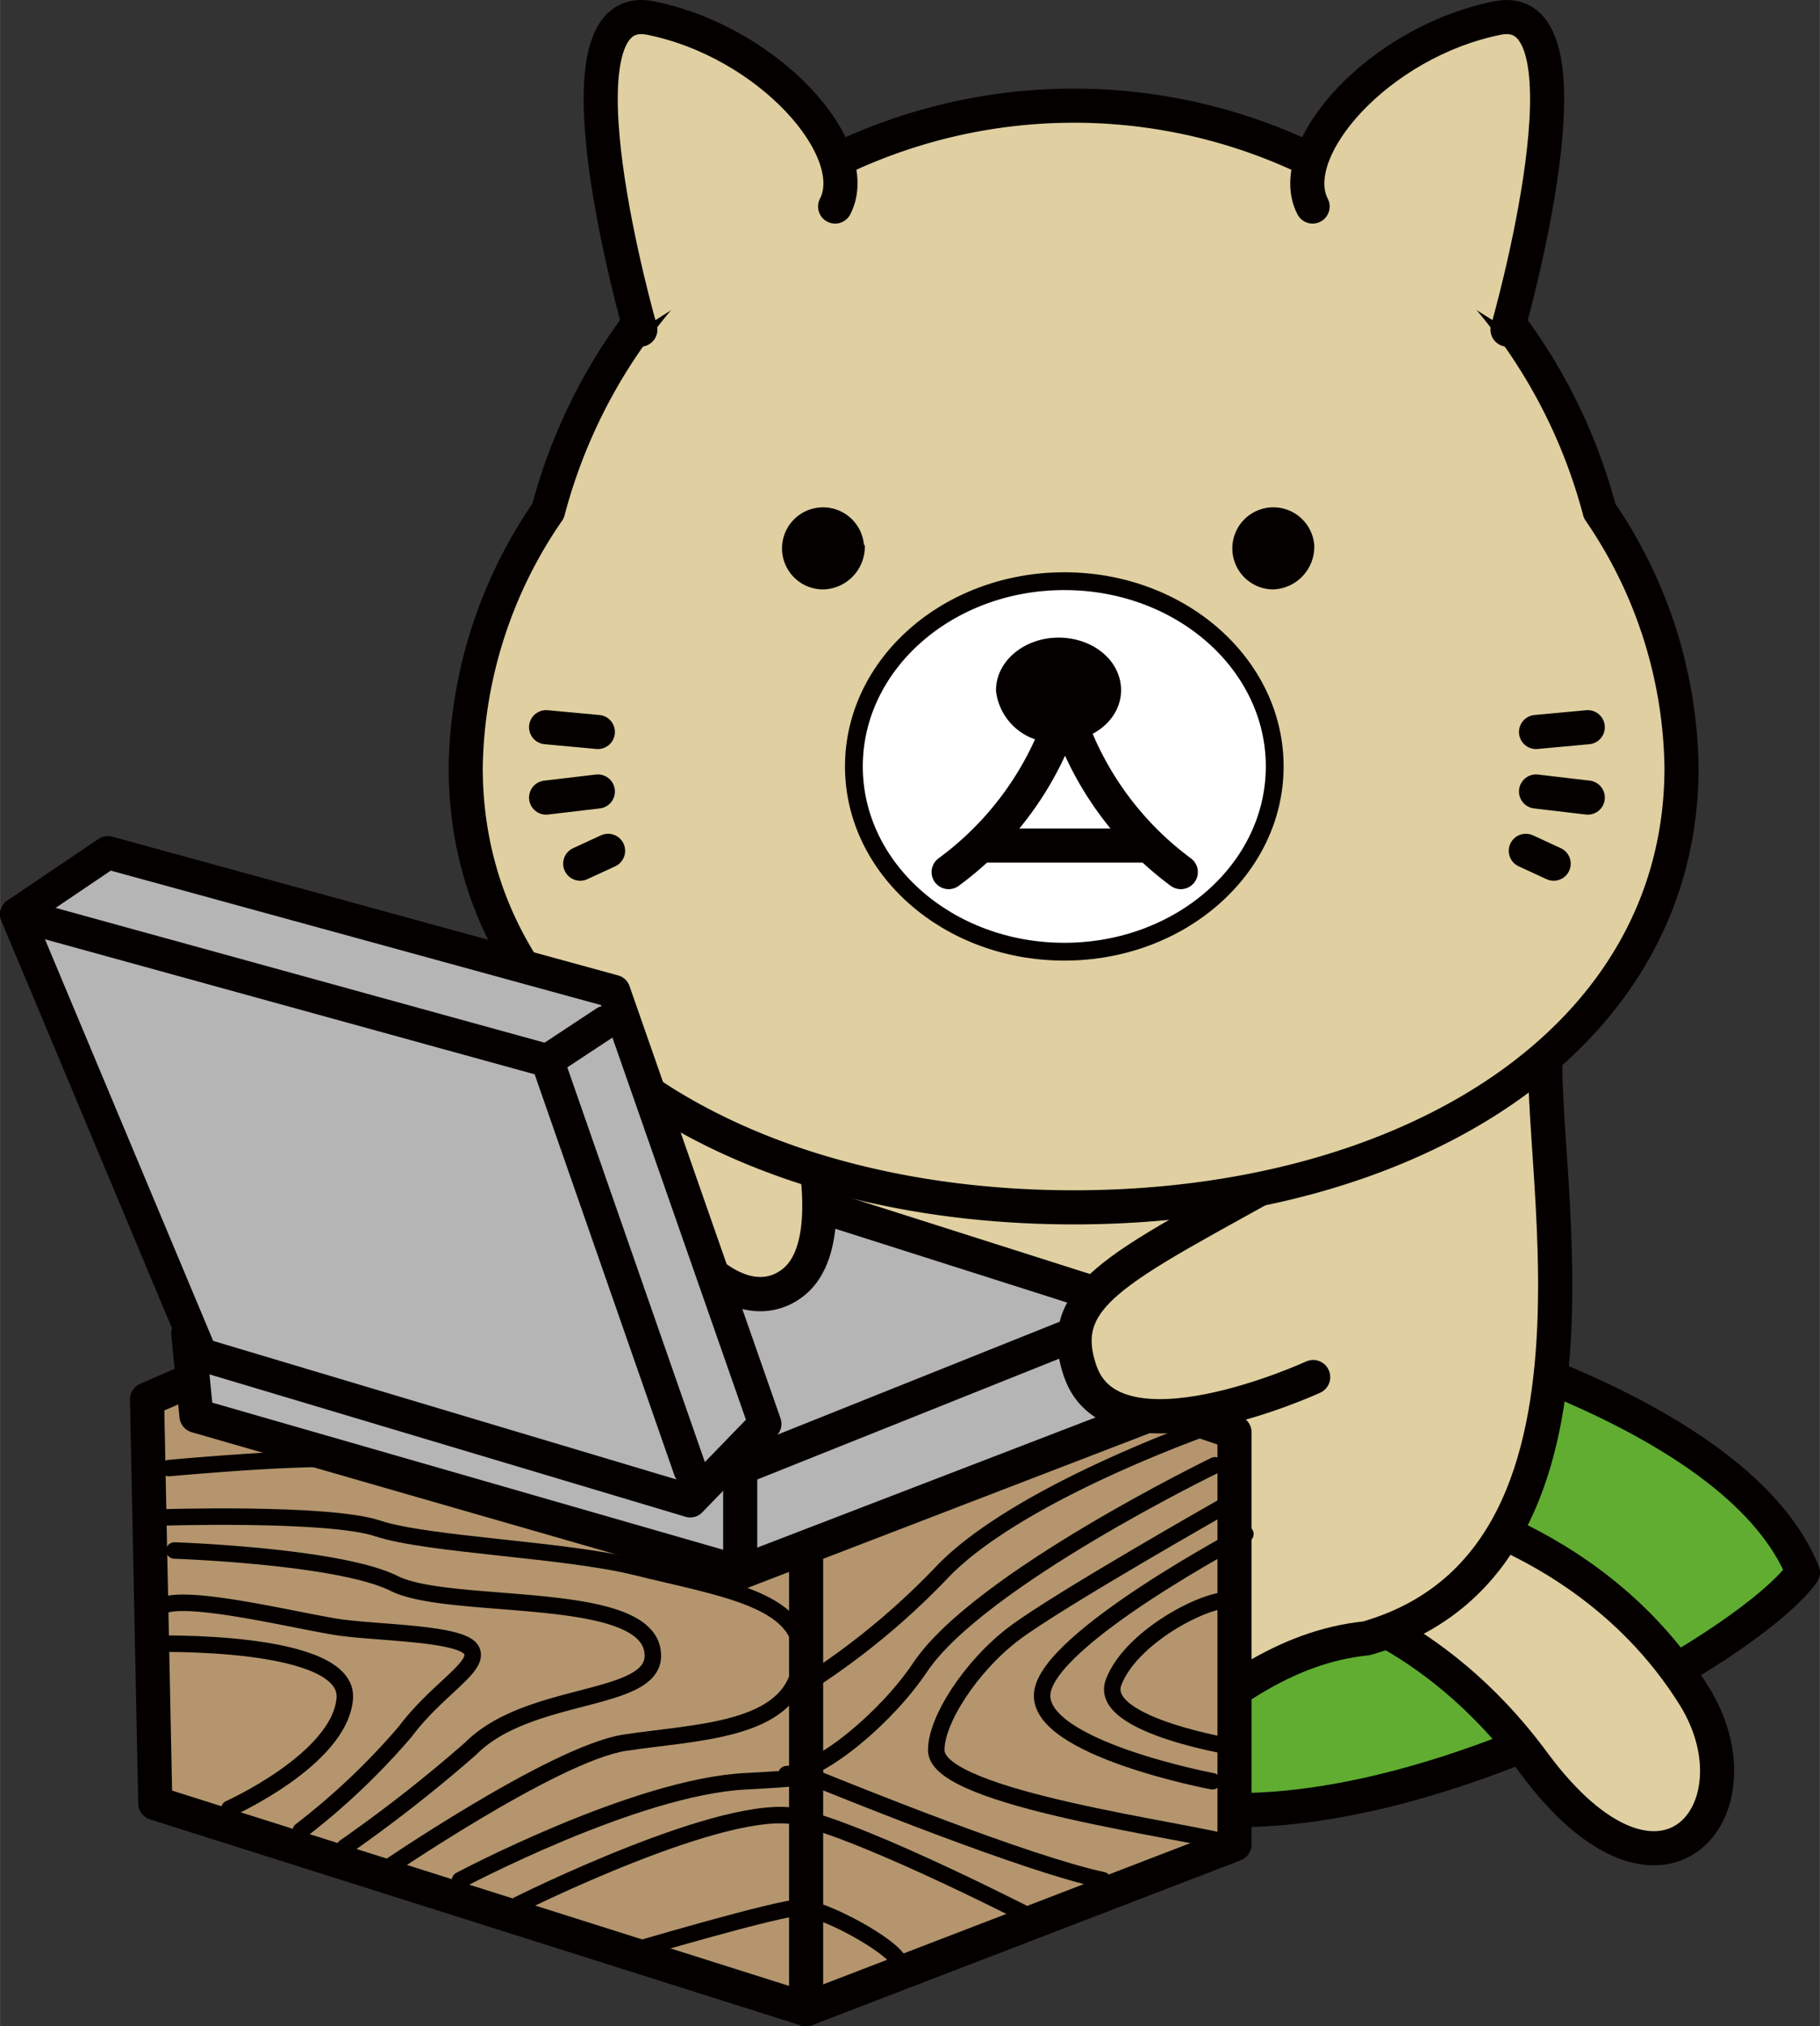 <svg xmlns="http://www.w3.org/2000/svg" width="38.97mm" height="43.37mm" viewBox="0 0 110.45 122.93"><rect x="0" y="0" width="110.45" height="122.93" fill="#333333" stroke="none"/><defs><style>.cls-1{fill:#60ad31;}.cls-10,.cls-11,.cls-2,.cls-4,.cls-8{fill:none;stroke:#040000;}.cls-10,.cls-11,.cls-2,.cls-4{stroke-linecap:round;stroke-linejoin:round;}.cls-2{stroke-width:2.07px;}.cls-3{fill:#e0cfa0;}.cls-4{stroke-width:2.08px;}.cls-5{fill:#b4956d;}.cls-6{fill:#b5b5b6;}.cls-7{fill:#fff;}.cls-8{stroke-width:1.08px;}.cls-9{fill:#040000;}.cls-10{stroke-width:2.01px;}</style></defs><g id="レイヤー_2" data-name="レイヤー 2"><g id="レイヤー_1-2" data-name="レイヤー 1"><path class="cls-1" d="M109.42,95.4c-4,5.5-30,19.5-43,12.5-13.5-5-33-6.5-34-9.5s18-21.5,27-22,44.5,5.5,50,19"/><path class="cls-2" d="M109.42,95.4c-4,5.5-30,19.5-43,12.5-13.5-5-33-6.5-34-9.5s18-21.5,27-22S103.92,81.9,109.42,95.4Z"/><path class="cls-3" d="M85.17,91s11.34,1.8,17.64,11.88c4.28,6.85-1.91,14.64-9.72,4.09C86.83,98.46,79.29,97,79.29,97"/><path class="cls-2" d="M85.17,91s11.34,1.8,17.64,11.88c4.28,6.85-1.91,14.64-9.72,4.09C86.83,98.46,79.29,97,79.29,97"/><path class="cls-3" d="M82.92,99.4c17.5-5,9.19-32.74,11.2-37.5l-19.57-4,0-.23-2.48-.28-2.45-.5,0,.23L49.75,55s-.27,8.5-4.83,10.44-14.36,11.76-10,15.5c3.5,3,10.23-2.41,10.42-.53,1.08,11,11.08,21,13.08,21.53-3.5,6-2.57,9,3,9.5s11.5-11,21.5-12"/><path class="cls-4" d="M82.92,99.4c17.5-5,9.19-32.74,11.2-37.5l-19.57-4,0-.23-2.48-.28-2.45-.5,0,.23L49.75,55s-.27,8.5-4.83,10.44-14.36,11.76-10,15.5c3.5,3,10.23-2.41,10.42-.53,1.08,11,11.08,21,13.08,21.53-3.5,6-2.57,9,3,9.5S72.92,100.4,82.92,99.4Z"/><path class="cls-3" d="M58.42,101.9s3.5-4.5,8-6"/><path class="cls-2" d="M58.42,101.9s3.5-4.5,8-6"/><polygon class="cls-5" points="8.92 84.9 9.42 109.4 48.92 121.9 74.92 111.9 74.92 86.9 35.42 73.4 8.92 84.9"/><polygon class="cls-2" points="8.92 84.9 9.42 109.4 48.92 121.9 74.92 111.9 74.92 86.9 35.42 73.4 8.92 84.9"/><polygon class="cls-6" points="11.42 80.9 11.92 85.9 44.92 95.4 70.92 85.4 70.92 79.9 37.92 69.4 11.42 80.9"/><polygon class="cls-2" points="11.42 80.9 11.92 85.9 44.92 95.4 70.92 85.4 70.92 79.9 37.92 69.4 11.42 80.9"/><path class="cls-3" d="M79.69,83.55s-12.08,5.57-14.13-.35C63.79,78.09,68.69,76.63,81,69.57"/><path class="cls-4" d="M79.69,83.55s-12.08,5.57-14.13-.35C63.79,78.09,68.69,76.63,81,69.57"/><path class="cls-3" d="M47,61.14s5.4,13.67,1,16.77-10.74-6.42-9.41-12.12"/><path class="cls-4" d="M47,61.14s5.4,13.67,1,16.77-10.74-6.42-9.41-12.12"/><path class="cls-3" d="M97.08,31a33,33,0,0,0-63.82,0,28.07,28.07,0,0,0-5,15.57c0,16.53,16.52,26.68,36.9,26.68s36.89-10.15,36.89-26.68a28.14,28.14,0,0,0-5-15.57"/><path class="cls-2" d="M97.08,31a33,33,0,0,0-63.82,0,28.07,28.07,0,0,0-5,15.57c0,16.53,16.52,26.68,36.9,26.68s36.89-10.15,36.89-26.68A28.14,28.14,0,0,0,97.08,31Z"/><path class="cls-7" d="M77.36,46.5c0-6.21-5.72-11.24-12.77-11.24s-12.78,5-12.78,11.24,5.72,11.24,12.78,11.24,12.77-5,12.77-11.24"/><ellipse class="cls-8" cx="64.59" cy="46.5" rx="12.77" ry="11.24"/><path class="cls-9" d="M67,41.87c0-1.19-1.23-2.15-2.76-2.15s-2.76,1-2.76,2.15A2.51,2.51,0,0,0,64.2,44c1.53,0,2.76-1,2.76-2.16"/><path class="cls-2" d="M67,41.87c0-1.19-1.23-2.15-2.76-2.15s-2.76,1-2.76,2.15A2.51,2.51,0,0,0,64.2,44C65.73,44,67,43.07,67,41.87Z"/><path class="cls-2" d="M57.57,52.91A19.36,19.36,0,0,0,64.62,43"/><path class="cls-2" d="M71.66,52.91a19.36,19.36,0,0,1-7-9.9"/><path class="cls-9" d="M52.43,33.07A2.49,2.49,0,1,0,50,35.76a2.59,2.59,0,0,0,2.48-2.69"/><path class="cls-9" d="M79.76,33.07a2.49,2.49,0,1,0-2.48,2.69,2.59,2.59,0,0,0,2.48-2.69"/><line class="cls-2" x1="36.28" y1="44.41" x2="33.14" y2="44.12"/><line class="cls-2" x1="36.28" y1="48.02" x2="33.14" y2="48.39"/><line class="cls-2" x1="36.9" y1="51.62" x2="35.21" y2="52.4"/><line class="cls-2" x1="93.22" y1="44.41" x2="96.36" y2="44.12"/><line class="cls-2" x1="93.22" y1="48.02" x2="96.36" y2="48.39"/><line class="cls-2" x1="92.6" y1="51.62" x2="94.29" y2="52.4"/><path class="cls-3" d="M50.68,12.53c1.78-3.43-4-10-11.23-11.44C33.07-.14,38.86,20,38.86,20"/><path class="cls-2" d="M50.68,12.53c1.78-3.43-4-10-11.23-11.44C33.07-.14,38.86,20,38.86,20"/><path class="cls-3" d="M79.66,12.53c-1.77-3.43,4-10,11.24-11.44C97.27-.14,91.49,20,91.49,20"/><path class="cls-2" d="M79.66,12.53c-1.77-3.43,4-10,11.24-11.44C97.27-.14,91.49,20,91.49,20"/><line class="cls-2" x1="59.78" y1="51.3" x2="69.72" y2="51.3"/><polygon class="cls-6" points="37.25 60.15 6.54 51.73 1 55.47 12.19 82.18 41.89 91.06 46.42 86.39 37.25 60.15"/><polygon class="cls-10" points="37.25 60.15 6.54 51.73 1 55.47 12.19 82.18 41.89 91.06 46.42 86.39 37.25 60.15"/><polyline class="cls-6" points="1 55.47 33.22 64.35 41.88 89.19"/><polyline class="cls-10" points="1 55.47 33.22 64.35 41.88 89.19"/><line class="cls-6" x1="33.22" y1="64.35" x2="36.75" y2="62.02"/><line class="cls-10" x1="33.22" y1="64.35" x2="36.75" y2="62.02"/><line class="cls-2" x1="48.92" y1="121.9" x2="48.92" y2="94.56"/><path class="cls-11" d="M9.25,99.73s12-.33,11.67,3.34-7,6.66-7,6.66"/><path class="cls-11" d="M18.25,111.07a42.2,42.2,0,0,0,6.33-6c2-2.67,4.67-4,4-5s-5.66-1-8-1.34-9-2-10.66-1.33"/><path class="cls-11" d="M10.58,94.07s10,.33,13.34,2,14.93.34,15.66,4c.67,3.33-7.33,2.33-11,6a87.75,87.75,0,0,1-7.66,6"/><path class="cls-11" d="M9.58,92.07s10.34-.34,13.34.66S34.24,94,38.58,95.07c5.34,1.33,10.67,2,10,6s-6.33,4-10.66,4.66-15,8-15,8"/><path class="cls-11" d="M27.92,114.07s10.66-5.67,17.33-6,3-.67,4.67,0,12.33,5,17,6"/><path class="cls-11" d="M74.58,97.07c-1.66,0-6,2.33-7,5s7.67,4,7.67,4"/><path class="cls-11" d="M75.58,93.07s-12,6.33-12.33,9.66,10.33,5.34,10.33,5.34"/><path class="cls-11" d="M74.25,91.4s-10,5.67-12.67,7.67-4.82,5.37-4.76,7.16c.11,2.93,15.43,4.84,18.1,5.67"/><path class="cls-11" d="M10.25,89.07s10.67-1,12-.34"/><path class="cls-11" d="M73.73,88.9s-14.3,6.93-17.88,12.24c-2,3-6,6.39-8.12,6.5"/><path class="cls-11" d="M49.35,101.9a44.62,44.62,0,0,0,7.91-6.61c4.77-4.87,16.47-8.88,16.47-8.88"/><polyline class="cls-2" points="44.92 94.06 44.92 89.06 64.92 81.06"/><path class="cls-11" d="M38.25,118.4s9-2.67,10.33-2.67,5.67,2.34,6,3.34"/><path class="cls-11" d="M31.42,115.57s12.66-6.34,17-5.34,14.66,6.34,14.66,6.34"/></g></g></svg>